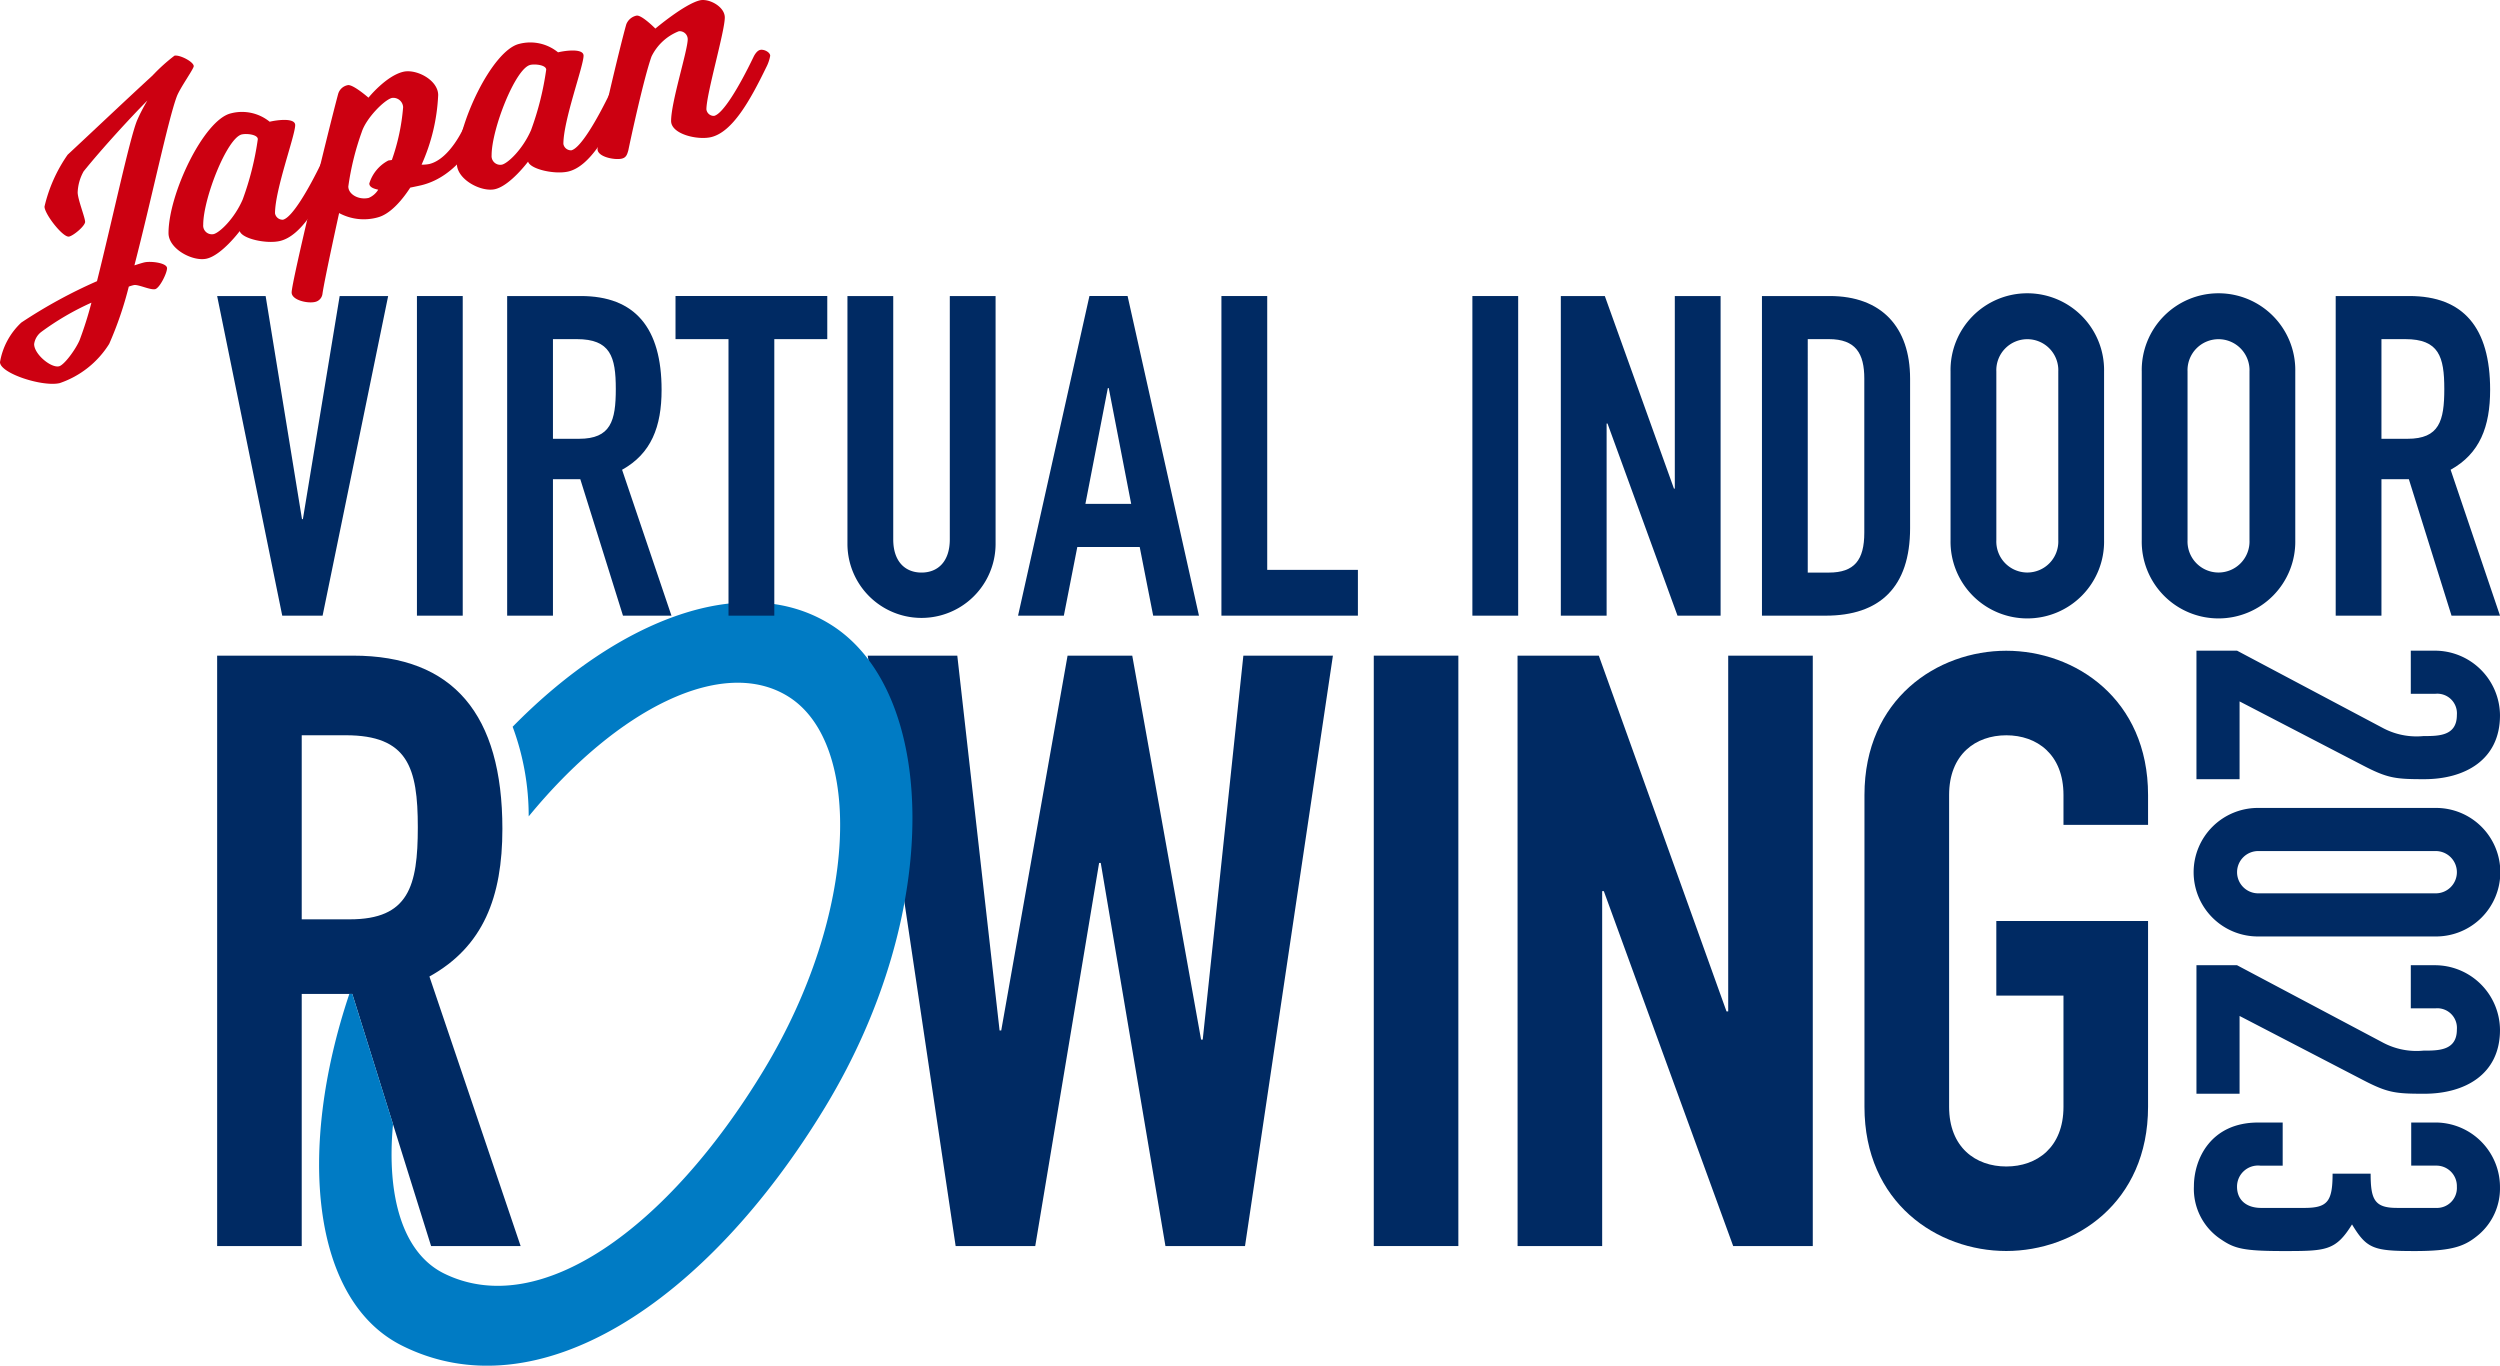 <svg id="グループ_25913" data-name="グループ 25913" xmlns="http://www.w3.org/2000/svg" xmlns:xlink="http://www.w3.org/1999/xlink" width="292.895" height="160" viewBox="0 0 292.895 160">
  <defs>
    <clipPath id="clip-path">
      <rect id="長方形_28235" data-name="長方形 28235" width="292.895" height="160" fill="none"/>
    </clipPath>
  </defs>
  <path id="パス_3516" data-name="パス 3516" d="M205.822,191.289H196.5l-7.578-44.883h-.194l-7.481,44.883h-9.326l-10.3-69.17h10.493l4.954,43.911h.194l7.772-43.911h7.578l8.063,44.98h.194l4.76-44.98H216.12Z" transform="translate(-59.959 -45.304)" fill="#002a63"/>
  <g id="グループ_25822" data-name="グループ 25822">
    <g id="グループ_25821" data-name="グループ 25821" clip-path="url(#clip-path)">
      <path id="パス_3517" data-name="パス 3517" d="M40.445,122.119H56.377c11.756,0,17.487,6.9,17.487,20.3,0,7.966-2.234,13.795-8.549,17.292L76,191.288H65.51L56.28,161.756H50.354v29.533H40.445Zm9.909,30.893h5.635c6.9,0,7.966-3.885,7.966-10.783,0-7-1.166-10.783-8.452-10.783H50.354Z" transform="translate(-15.005 -45.305)" fill="#002a63"/>
      <path id="パス_3518" data-name="パス 3518" d="M63.326,158.071l-.35,0c-6.159,18.351-4.383,35.871,6.113,41.17,15.889,8.014,35.7-4.9,49.661-27.96s13.033-48.748.616-56.492c-9.989-6.234-24.657-.862-37.256,11.976a30.049,30.049,0,0,1,1.881,10.5c10.372-12.637,22.745-18.839,30.425-14.033,8.718,5.46,8.278,25.324-2.9,43.786S85.33,196.344,74.09,190.827c-4.886-2.4-6.777-9.09-5.993-17.51Z" transform="translate(-22.05 -41.62)" fill="#007bc4"/>
      <path id="パス_3519" data-name="パス 3519" d="M52.8,92.586H48.072L40.445,55.139h5.681l4.26,26.139h.105L54.8,55.139h5.681Z" transform="translate(-15.005 -20.456)" fill="#002a63"/>
      <rect id="長方形_28232" data-name="長方形 28232" width="5.365" height="37.447" transform="translate(48.847 34.683)" fill="#002a63"/>
      <path id="パス_3520" data-name="パス 3520" d="M94.463,55.139h8.625c6.364,0,9.468,3.734,9.468,10.992,0,4.313-1.21,7.468-4.629,9.362l5.785,17.093h-5.68l-5-15.989H99.828V92.586H94.463Zm5.365,16.725h3.05c3.734,0,4.313-2.1,4.313-5.838,0-3.787-.631-5.838-4.575-5.838H99.828Z" transform="translate(-35.045 -20.456)" fill="#002a63"/>
      <path id="パス_3521" data-name="パス 3521" d="M132.027,60.188H125.82V55.138H143.6v5.049h-6.206v32.4h-5.365Z" transform="translate(-46.678 -20.456)" fill="#002a63"/>
      <path id="パス_3522" data-name="パス 3522" d="M175.2,84.171a8.678,8.678,0,1,1-17.356,0V55.139h5.365V83.645c0,2.63,1.42,3.892,3.313,3.892s3.314-1.262,3.314-3.892V55.139H175.2Z" transform="translate(-58.559 -20.456)" fill="#002a63"/>
      <path id="パス_3523" data-name="パス 3523" d="M197.983,55.138h4.47l8.363,37.448h-5.365l-1.578-8.047h-7.31l-1.578,8.047h-5.364Zm2.262,10.782h-.105l-2.63,13.57h5.364Z" transform="translate(-70.347 -20.456)" fill="#002a63"/>
      <path id="パス_3524" data-name="パス 3524" d="M227.5,55.139h5.365V87.221h10.624v5.364H227.5Z" transform="translate(-84.4 -20.456)" fill="#002a63"/>
      <rect id="長方形_28233" data-name="長方形 28233" width="5.364" height="37.447" transform="translate(172.502 34.683)" fill="#002a63"/>
      <path id="パス_3525" data-name="パス 3525" d="M290.715,55.139h5.154l8.1,22.563h.1V55.139h5.365V92.586h-5.049l-8.2-22.51h-.105v22.51h-5.365Z" transform="translate(-107.852 -20.456)" fill="#002a63"/>
      <path id="パス_3526" data-name="パス 3526" d="M328.176,55.139h7.942c6.048,0,9.414,3.629,9.414,9.677V82.33c0,6.942-3.576,10.256-9.887,10.256h-7.468Zm5.365,32.4h2.471c3,0,4.155-1.473,4.155-4.681V64.816c0-2.946-1-4.628-4.155-4.628h-2.471Z" transform="translate(-121.749 -20.456)" fill="#002a63"/>
      <path id="パス_3527" data-name="パス 3527" d="M363.3,63.789a8.995,8.995,0,1,1,17.987,0V83.564a8.995,8.995,0,1,1-17.987,0Zm5.365,19.776a3.632,3.632,0,1,0,7.258,0V63.789a3.632,3.632,0,1,0-7.258,0Z" transform="translate(-134.778 -20.27)" fill="#002a63"/>
      <path id="パス_3528" data-name="パス 3528" d="M398.916,63.789a8.995,8.995,0,1,1,17.987,0V83.564a8.995,8.995,0,1,1-17.987,0Zm5.365,19.776a3.632,3.632,0,1,0,7.258,0V63.789a3.632,3.632,0,1,0-7.258,0Z" transform="translate(-147.993 -20.27)" fill="#002a63"/>
      <path id="パス_3529" data-name="パス 3529" d="M435.04,55.139h8.626c6.364,0,9.467,3.734,9.467,10.992,0,4.313-1.21,7.468-4.629,9.362l5.786,17.093h-5.68l-5-15.989H440.4V92.586H435.04ZM440.4,71.864h3.05c3.734,0,4.313-2.1,4.313-5.838,0-3.787-.631-5.838-4.576-5.838H440.4Z" transform="translate(-161.394 -20.456)" fill="#002a63"/>
      <rect id="長方形_28234" data-name="長方形 28234" width="9.909" height="69.17" transform="translate(160.949 76.814)" fill="#002a63"/>
      <path id="パス_3530" data-name="パス 3530" d="M282.653,122.119h9.521l14.96,41.676h.2V122.119h9.909v69.17h-9.326l-15.155-41.58h-.194v41.58h-9.909Z" transform="translate(-104.861 -45.305)" fill="#002a63"/>
      <path id="パス_3531" data-name="パス 3531" d="M347.269,138.1c0-11.269,8.549-16.9,16.612-16.9s16.613,5.635,16.613,16.9v3.5h-9.909v-3.5c0-4.76-3.109-6.995-6.7-6.995s-6.7,2.234-6.7,6.995v36.529c0,4.76,3.109,6.994,6.7,6.994s6.7-2.234,6.7-6.994V161.605h-7.869v-8.743h17.778v21.762c0,11.269-8.549,16.9-16.613,16.9s-16.612-5.635-16.612-16.9Z" transform="translate(-128.832 -44.96)" fill="#002a63"/>
      <path id="パス_3532" data-name="パス 3532" d="M413.861,121.192l17.186,9.114a8.38,8.38,0,0,0,4.656.891c1.783,0,3.913,0,3.913-2.476a2.3,2.3,0,0,0-2.527-2.476h-2.872v-5.052h2.773a7.631,7.631,0,0,1,7.677,7.578c0,5.25-4.16,7.478-8.865,7.478-3.418,0-4.309-.1-7.331-1.684l-14.314-7.429v9.113h-5.052V121.192Z" transform="translate(-151.773 -44.961)" fill="#002a63"/>
      <path id="パス_3533" data-name="パス 3533" d="M436.915,150.485a7.529,7.529,0,1,1,0,15.057h-20.7a7.529,7.529,0,1,1,0-15.057Zm-20.7,5.052a2.477,2.477,0,1,0,0,4.953h20.7a2.477,2.477,0,1,0,0-4.953Z" transform="translate(-151.598 -55.828)" fill="#002a63"/>
      <path id="パス_3534" data-name="パス 3534" d="M413.861,179.78l17.186,9.114a8.38,8.38,0,0,0,4.656.891c1.783,0,3.913,0,3.913-2.476a2.3,2.3,0,0,0-2.527-2.476h-2.872V179.78h2.773a7.631,7.631,0,0,1,7.677,7.578c0,5.25-4.16,7.479-8.865,7.479-3.418,0-4.309-.1-7.331-1.685l-14.314-7.429v9.114h-5.052V179.78Z" transform="translate(-151.773 -66.696)" fill="#002a63"/>
      <path id="パス_3535" data-name="パス 3535" d="M429.337,215.066c0,3.022.445,4.012,3.07,4.012h4.557a2.339,2.339,0,0,0,2.476-2.476,2.4,2.4,0,0,0-2.476-2.476h-2.873v-5.052h2.922a7.568,7.568,0,0,1,7.478,7.627,7.122,7.122,0,0,1-2.476,5.5c-1.585,1.337-2.972,1.932-7.479,1.932-4.854,0-5.647-.248-7.38-3.121-1.932,3.121-3.071,3.121-8.073,3.121-4.656,0-5.7-.3-7.231-1.337a7.08,7.08,0,0,1-3.22-6.241c0-3.219,1.981-7.479,7.529-7.479h2.872v5.052h-2.625a2.464,2.464,0,0,0-2.724,2.476c0,1.535,1.089,2.476,2.824,2.476h5.052c2.724,0,3.319-.743,3.319-4.012Z" transform="translate(-151.598 -77.563)" fill="#002a63"/>
      <path id="パス_3536" data-name="パス 3536" d="M9.976,29.816c0,.486-1.32,1.6-1.877,1.739-.7.167-2.885-2.643-2.885-3.512a17.519,17.519,0,0,1,2.711-6.076c3.58-3.331,6.257-5.888,9.941-9.278a21.248,21.248,0,0,1,2.572-2.324c.591-.142,2.259.708,2.259,1.229,0,.313-1.6,2.54-1.98,3.536-1.008,2.676-2.99,12.158-4.97,19.8.451-.143.833-.271,1.147-.346.765-.184,2.676.05,2.676.676,0,.591-.869,2.33-1.391,2.456-.556.134-2.017-.592-2.5-.475a4.488,4.488,0,0,0-.591.177,41.573,41.573,0,0,1-2.294,6.706,11,11,0,0,1-5.8,4.6C5.005,49.194,0,47.585,0,46.263a8.221,8.221,0,0,1,2.5-4.635,58.511,58.511,0,0,1,8.863-4.847c1.773-7.067,3.824-16.7,4.693-18.825a19.911,19.911,0,0,1,1.217-2.344c-1.912,1.921-5.283,5.584-7.473,8.3a5.441,5.441,0,0,0-.7,2.462c0,.8.869,2.954.869,3.441m.73,9.489a31.807,31.807,0,0,0-5.874,3.431A2.155,2.155,0,0,0,4,44.153c0,1.182,1.981,2.825,2.92,2.6.591-.143,1.912-1.921,2.4-3.046a43.46,43.46,0,0,0,1.39-4.4" transform="translate(0 -3.839)" fill="#c01"/>
      <path id="パス_3537" data-name="パス 3537" d="M50.192,25.753c.452-.109,1.182.272,1.182.689a4.674,4.674,0,0,1-.452,1.326c-1.912,3.936-3.963,7.594-6.465,8.2-1.564.377-4.449-.249-4.727-1.155,0,0-2.086,2.8-3.858,3.224-1.6.386-4.484-1.11-4.484-2.987,0-4.589,4.136-13.268,7.3-14.029A5.142,5.142,0,0,1,43.24,22c.9-.218,2.989-.476,2.989.393,0,1.217-2.364,7.557-2.364,10.338a.9.9,0,0,0,.939.747c1.042-.251,2.919-3.38,4.623-6.919,0,0,.313-.7.764-.81M39.973,23.487c-1.739.419-4.519,7.52-4.519,10.579a1.018,1.018,0,0,0,1.217,1.1c.7-.167,2.434-1.8,3.406-4.053a34.225,34.225,0,0,0,1.773-7.067c0-.556-1.321-.69-1.877-.556" transform="translate(-11.645 -7.738)" fill="#c01"/>
      <path id="パス_3538" data-name="パス 3538" d="M64.366,30.407a6.1,6.1,0,0,1-4.484-.519s-1.7,7.71-1.947,9.438a1.11,1.11,0,0,1-.869.974c-.869.209-2.746-.208-2.746-1.111,0-1.217,4.17-18.491,5.457-23.285a1.455,1.455,0,0,1,1.111-1c.591-.143,2.433,1.465,2.433,1.465s2.051-2.545,4.067-3.031c1.529-.369,4.1.958,4.1,2.731a22.216,22.216,0,0,1-1.946,8.153,4.687,4.687,0,0,0,.9-.079c2.468-.594,4.1-4.394,4.1-4.394s.313-.7.73-.8c.487-.117,1.252.255,1.252.672a4.531,4.531,0,0,1-.487,1.334s-2.12,4.613-6.534,5.676c-.418.1-1.286.275-1.286.275-1.043,1.606-2.433,3.159-3.858,3.5m-1.008-2.295a2.391,2.391,0,0,0,1.112-.963c-.625-.128-1.043-.34-1.043-.723a4.516,4.516,0,0,1,2.224-2.692c.14-.033.279-.032.418-.065a24.346,24.346,0,0,0,1.32-6.193A1.156,1.156,0,0,0,66.07,16.4c-.87.209-3.025,2.363-3.546,4.018a31.748,31.748,0,0,0-1.564,6.356c0,.939,1.251,1.611,2.4,1.335" transform="translate(-20.152 -4.926)" fill="#c01"/>
      <path id="パス_3539" data-name="パス 3539" d="M103.9,12.813c.452-.109,1.182.272,1.182.689a4.67,4.67,0,0,1-.452,1.326c-1.912,3.936-3.962,7.594-6.465,8.2-1.564.377-4.449-.25-4.726-1.156,0,0-2.086,2.8-3.859,3.224-1.6.385-4.483-1.11-4.483-2.988,0-4.589,4.136-13.268,7.3-14.029a5.139,5.139,0,0,1,4.553.989c.9-.218,2.99-.477,2.99.393,0,1.217-2.364,7.557-2.364,10.338a.9.9,0,0,0,.938.747c1.042-.251,2.919-3.38,4.623-6.919,0,0,.313-.7.765-.81M93.686,10.547c-1.738.419-4.518,7.52-4.518,10.579a1.018,1.018,0,0,0,1.216,1.1c.7-.167,2.434-1.8,3.407-4.053A34.215,34.215,0,0,0,95.563,11.1c0-.557-1.321-.691-1.877-.557" transform="translate(-31.571 -2.937)" fill="#c01"/>
      <path id="パス_3540" data-name="パス 3540" d="M124.953,13.578c1.042-.251,2.92-3.38,4.623-6.919,0,0,.313-.7.764-.81s1.182.272,1.182.689a4.674,4.674,0,0,1-.452,1.326c-1.912,3.936-3.963,7.594-6.465,8.2-1.564.376-4.692-.33-4.692-1.895,0-2.225,1.947-8.256,1.947-9.577a.944.944,0,0,0-1.043-.931,6.01,6.01,0,0,0-3.2,2.961c-.9,2.512-2.5,9.92-2.711,10.978-.139.486-.243.859-.765.984-.8.192-2.85-.183-2.85-1.122,0-.9,2.641-12.073,3.372-14.614a1.661,1.661,0,0,1,1.181-1.014c.591-.143,2.225,1.515,2.225,1.515S121.477.475,123.284.04c1.043-.251,2.92.722,2.92,2.008,0,1.634-2.155,8.933-2.155,10.774a.875.875,0,0,0,.9.756" transform="translate(-41.288 0)" fill="#c01"/>
    </g>
  </g>
</svg>
